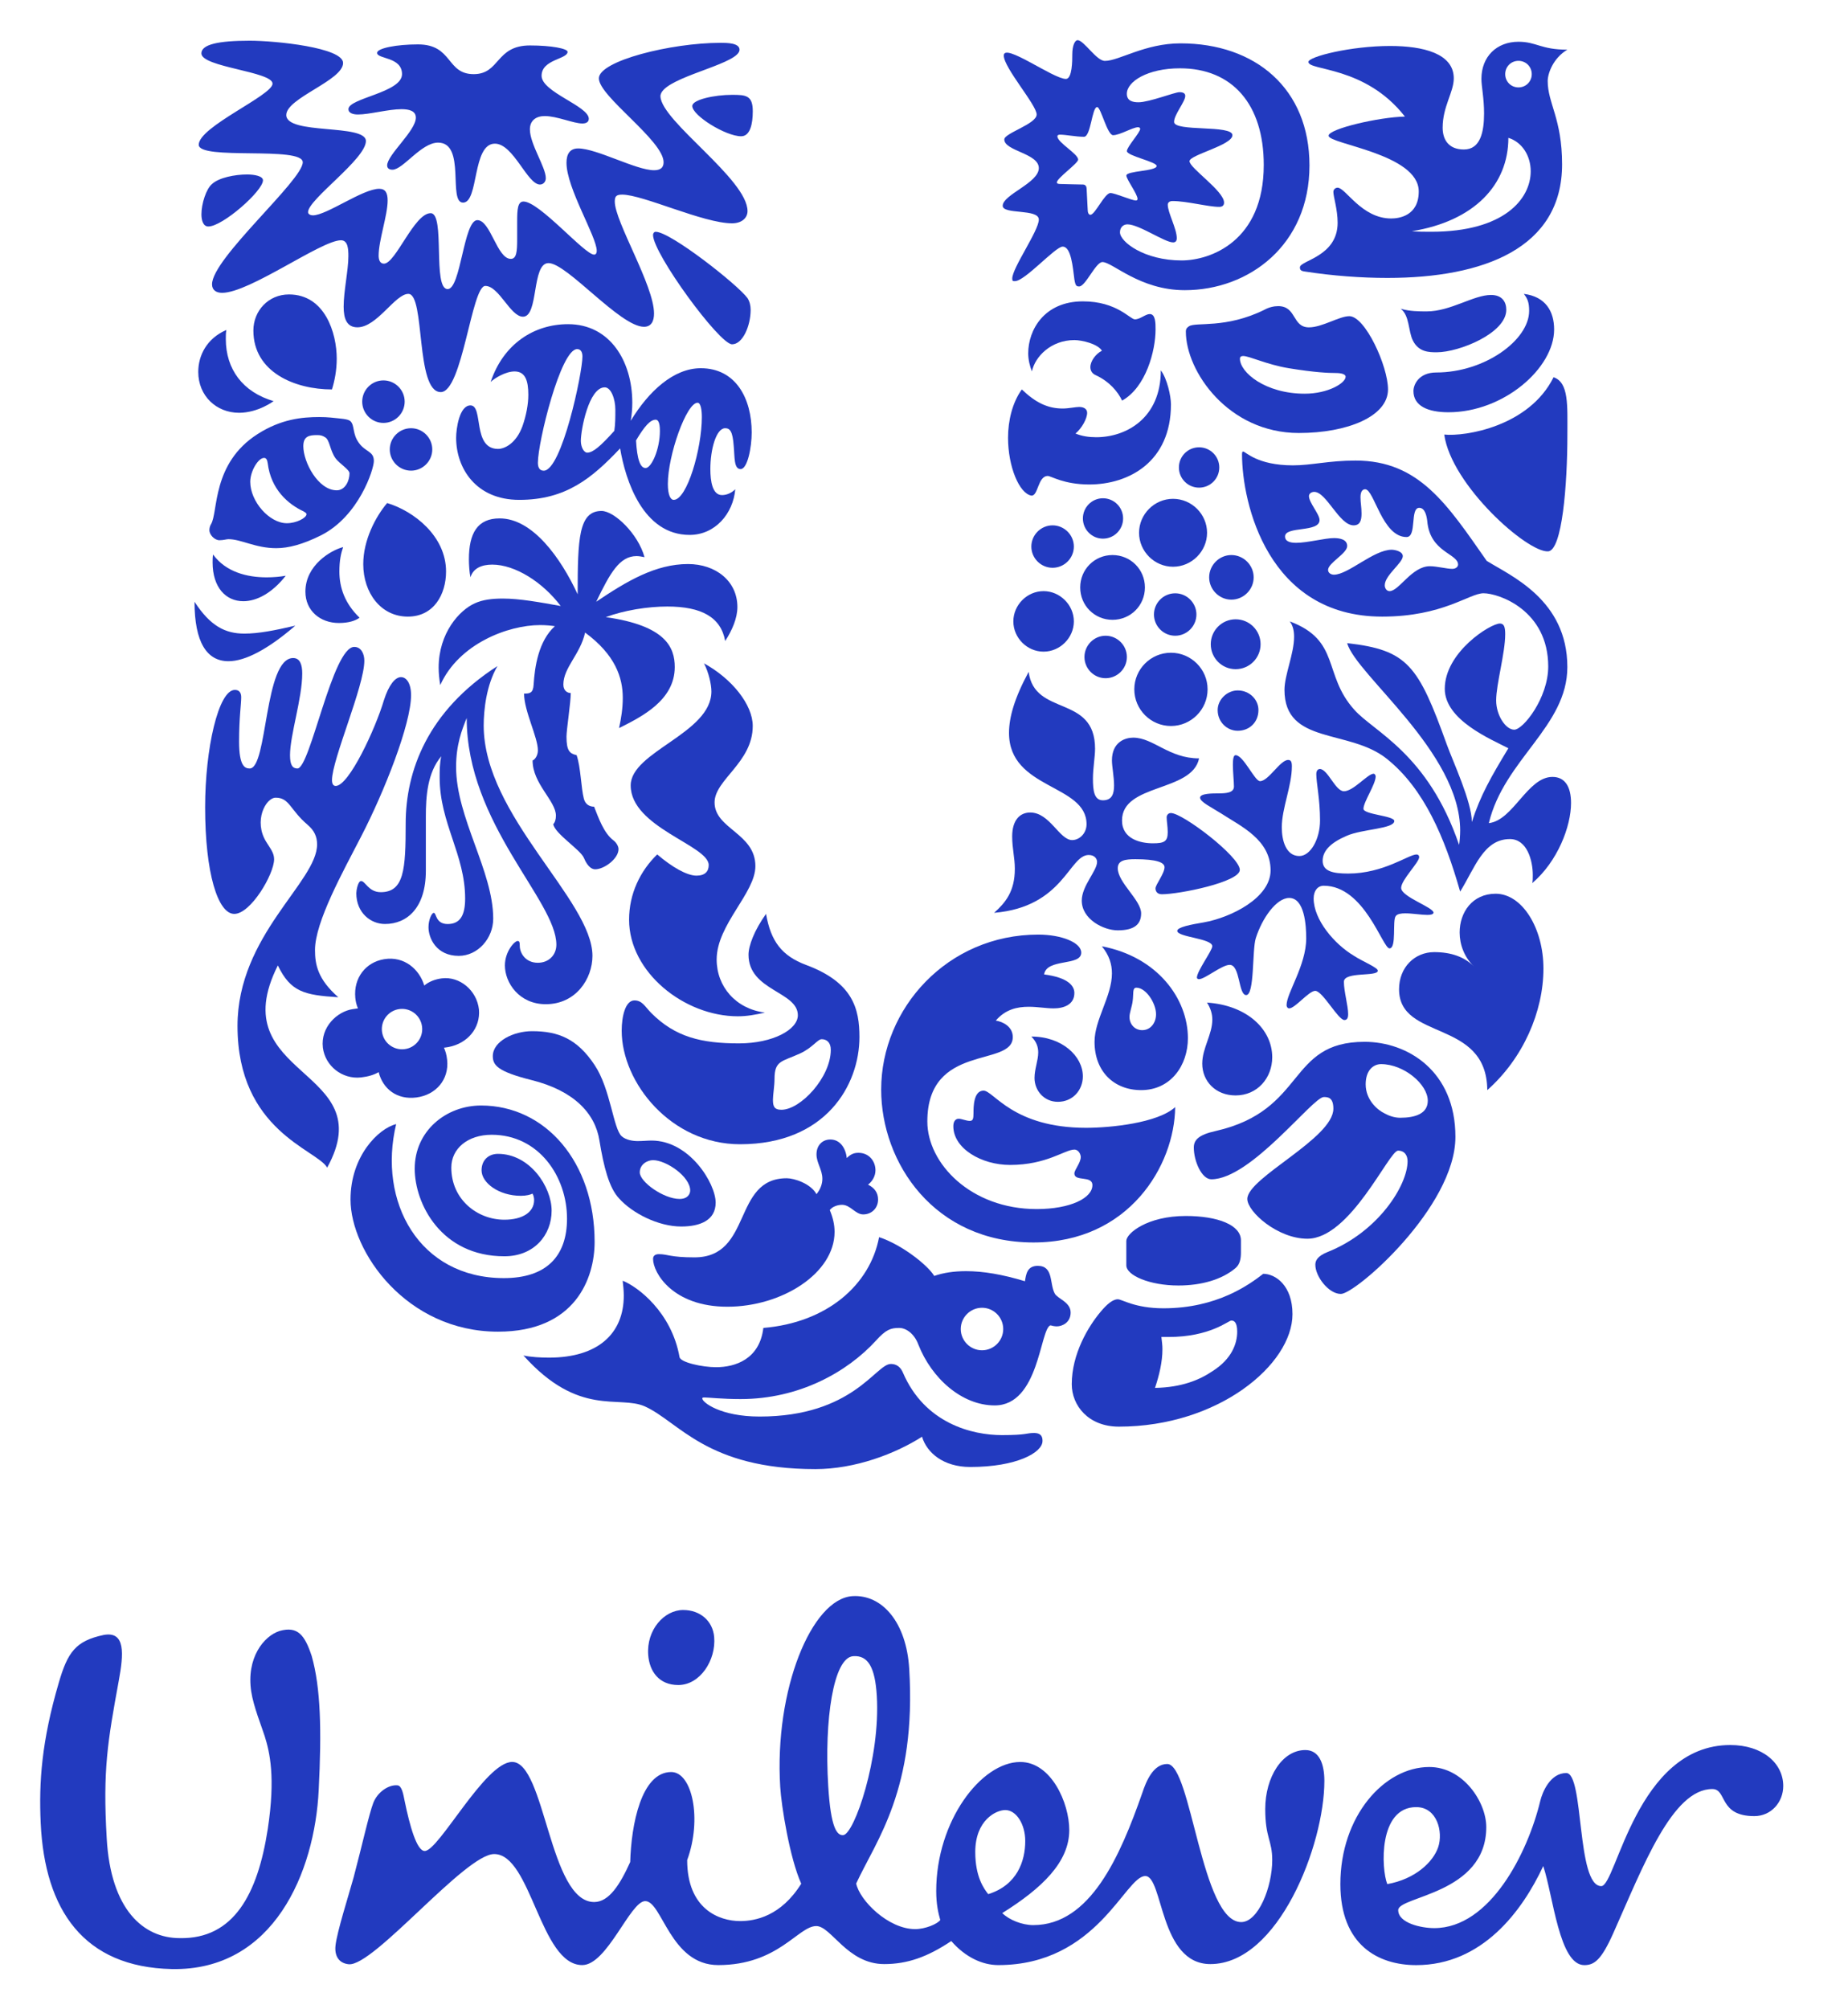 <svg width="46" height="50" viewBox="0 0 46 50" fill="none" xmlns="http://www.w3.org/2000/svg">
<path d="M6.588 43.201C6.517 42.974 6.309 42.466 6.253 42.09C6.128 41.259 6.563 40.711 6.962 40.585C7.41 40.46 7.585 40.685 7.759 41.209C7.983 42.005 8.008 43.049 7.933 44.544C7.835 46.585 6.813 49.05 4.275 48.999C2.083 48.951 1.114 47.532 1.013 45.366C0.965 44.345 1.038 43.325 1.461 41.881C1.685 41.108 1.885 40.833 2.581 40.685C3.128 40.585 3.079 41.157 2.955 41.832C2.682 43.325 2.556 44.045 2.656 45.739C2.754 47.532 3.577 48.229 4.474 48.229C5.818 48.255 6.415 47.135 6.665 45.515C6.862 44.221 6.713 43.598 6.588 43.201ZM35.252 44.969C35.775 44.969 35.925 45.588 35.8 45.963C35.675 46.336 35.228 46.761 34.532 46.885C34.381 46.51 34.306 44.969 35.252 44.969ZM25.52 45.812C25.52 45.391 25.295 45.042 25.023 45.042C24.797 45.042 24.276 45.29 24.276 46.087C24.276 46.712 24.498 47.008 24.599 47.135C25.32 46.91 25.52 46.311 25.52 45.812ZM17.777 40.735C17.742 40.336 17.429 40.064 17.005 40.064C16.533 40.064 16.088 40.559 16.135 41.182C16.165 41.593 16.407 41.931 16.883 41.931C17.429 41.931 17.827 41.309 17.777 40.735ZM21.825 42.197C21.782 41.501 21.613 41.187 21.24 41.213C20.744 41.242 20.515 42.802 20.616 44.442C20.68 45.512 20.84 45.676 20.988 45.666C21.263 45.65 21.92 43.738 21.825 42.197ZM38.339 44.818C38.031 46.098 37.095 47.98 35.7 47.98C35.377 47.98 34.804 47.855 34.804 47.532C34.804 47.183 36.996 47.135 36.996 45.466C36.996 44.844 36.424 43.971 35.577 43.971C34.456 43.971 33.364 45.193 33.364 46.885C33.364 48.403 34.306 48.901 35.252 48.901C36.896 48.901 37.892 47.555 38.414 46.436C38.664 47.183 38.811 48.901 39.436 48.901C39.684 48.901 39.859 48.776 40.158 48.105C40.903 46.436 41.626 44.519 42.623 44.519C42.995 44.519 42.772 45.193 43.668 45.193C44.09 45.193 44.388 44.844 44.388 44.444C44.388 43.871 43.866 43.424 43.07 43.424C40.729 43.424 40.233 46.935 39.859 46.935C39.236 46.935 39.435 44.121 38.987 44.121C38.588 44.121 38.392 44.596 38.339 44.818ZM18.424 47.805C18.798 47.805 19.439 47.684 19.944 46.875C19.656 46.234 19.449 44.938 19.421 44.466C19.272 42.052 20.202 39.782 21.22 39.719C21.966 39.674 22.563 40.38 22.632 41.525C22.815 44.532 21.814 45.787 21.312 46.87C21.397 47.29 22.109 48.005 22.781 48.005C23.029 48.005 23.329 47.88 23.405 47.779C23.355 47.606 23.304 47.382 23.304 47.058C23.304 45.315 24.424 43.846 25.396 43.846C26.167 43.846 26.616 44.866 26.616 45.54C26.616 46.335 25.943 46.984 24.948 47.606C25.123 47.779 25.445 47.905 25.72 47.905C27.14 47.905 27.883 46.187 28.433 44.618C28.532 44.318 28.708 43.896 29.055 43.896C29.653 43.896 29.903 47.83 30.896 47.83C31.321 47.83 31.668 46.958 31.668 46.287C31.668 45.789 31.494 45.739 31.494 45.017C31.494 44.221 31.918 43.549 32.492 43.549C32.84 43.549 32.966 43.896 32.966 44.318C32.966 45.912 31.819 48.875 30.128 48.875C28.857 48.875 28.956 46.684 28.508 46.684C28.008 46.684 27.311 48.9 24.849 48.9C24.449 48.9 24.026 48.701 23.679 48.302C23.082 48.701 22.583 48.875 22.01 48.875C21.09 48.875 20.691 47.929 20.318 47.929C19.869 47.929 19.373 48.9 17.878 48.9C16.683 48.9 16.483 47.308 16.061 47.308C15.687 47.308 15.114 48.9 14.493 48.9C13.445 48.9 13.224 46.137 12.301 46.137C11.579 46.137 9.298 48.943 8.679 48.879C8.43 48.853 8.325 48.667 8.351 48.418C8.387 48.073 8.683 47.151 8.803 46.715C9.004 45.958 9.189 45.128 9.292 44.864C9.395 44.597 9.671 44.406 9.893 44.427C10.005 44.437 10.038 44.646 10.073 44.818C10.199 45.434 10.374 46.061 10.572 46.061C10.922 46.061 12.077 43.845 12.749 43.845C13.572 43.845 13.67 47.331 14.79 47.331C15.164 47.331 15.439 46.884 15.687 46.335C15.712 45.412 15.961 44.096 16.708 44.096C17.231 44.096 17.48 45.265 17.105 46.287C17.105 47.506 17.901 47.805 18.424 47.805Z" fill="#223ABF"/>
<path d="M35.765 8.766C35.58 8.766 35.316 8.766 35.17 8.476C35.05 8.238 35.091 7.855 34.866 7.683C35.091 7.749 35.328 7.749 35.513 7.749C36.109 7.749 36.677 7.34 37.114 7.34C37.401 7.34 37.494 7.525 37.494 7.709C37.495 8.291 36.321 8.766 35.765 8.766ZM36.055 10.259C37.428 10.259 38.685 9.163 38.685 8.199C38.685 7.749 38.473 7.38 37.931 7.313C38.023 7.432 38.063 7.525 38.063 7.736C38.063 8.463 36.956 9.269 35.752 9.269C35.316 9.269 35.183 9.572 35.183 9.731C35.183 10.101 35.541 10.259 36.055 10.259ZM35.95 10.814C36.122 12.069 38.023 13.76 38.538 13.72C38.883 13.691 39.015 12.082 39.015 10.814C39.015 10.088 39.055 9.519 38.671 9.387C38.062 10.616 36.466 10.867 35.95 10.814Z" fill="#223ABF"/>
<path d="M6.216 19.123C6.664 19.123 6.572 16.375 7.298 16.375C7.471 16.375 7.523 16.547 7.523 16.758C7.523 17.379 7.219 18.291 7.219 18.793C7.219 19.044 7.285 19.123 7.404 19.123C7.722 19.123 8.276 16.098 8.818 16.098C8.99 16.098 9.069 16.27 9.069 16.441C9.069 17.075 8.264 18.898 8.264 19.413C8.264 19.493 8.289 19.558 8.356 19.558C8.686 19.558 9.347 18.132 9.558 17.419C9.677 17.049 9.835 16.85 9.981 16.85C10.113 16.85 10.232 16.996 10.232 17.3C10.232 18.013 9.571 19.691 8.99 20.814C8.541 21.686 7.841 22.94 7.841 23.64C7.841 23.997 7.906 24.366 8.421 24.816C7.576 24.763 7.233 24.684 6.916 24.024C5.502 26.837 9.518 26.56 8.144 29.056C7.893 28.607 5.912 28.145 5.912 25.529C5.912 23.271 7.893 21.95 7.893 21.012C7.893 20.827 7.828 20.669 7.656 20.524C7.219 20.153 7.206 19.85 6.863 19.85C6.612 19.85 6.307 20.431 6.625 20.946C6.731 21.118 6.823 21.224 6.823 21.382C6.823 21.752 6.242 22.742 5.832 22.742C5.423 22.742 5.106 21.726 5.106 20.087C5.106 18.634 5.436 17.168 5.846 17.168C5.964 17.168 6.004 17.247 6.004 17.353C6.004 17.525 5.951 17.868 5.951 18.449C5.951 19.07 6.097 19.123 6.216 19.123Z" fill="#223ABF"/>
<path d="M9.583 22.993C10.139 22.993 10.6 22.583 10.6 21.673V20.325C10.6 19.81 10.64 19.229 10.984 18.819C10.944 18.991 10.944 19.176 10.944 19.348C10.944 20.484 11.578 21.264 11.578 22.36C11.578 22.769 11.459 22.994 11.143 22.994C10.838 22.994 10.865 22.716 10.798 22.716C10.746 22.716 10.666 22.888 10.666 23.073C10.666 23.35 10.865 23.786 11.419 23.786C11.895 23.786 12.277 23.35 12.277 22.861C12.277 21.674 11.353 20.352 11.353 19.084C11.353 18.529 11.498 18.159 11.617 17.868C11.617 20.497 13.849 22.412 13.849 23.508C13.849 23.76 13.665 23.958 13.387 23.958C13.083 23.958 12.938 23.72 12.938 23.535C12.938 23.442 12.925 23.416 12.885 23.416C12.806 23.416 12.568 23.68 12.568 24.024C12.568 24.459 12.925 24.989 13.585 24.989C14.338 24.989 14.747 24.354 14.747 23.786C14.747 22.399 12.04 20.299 12.04 18.054C12.04 17.67 12.105 17.049 12.383 16.574C10.639 17.696 10.098 19.19 10.098 20.497C10.098 21.634 10.059 22.201 9.477 22.201C9.173 22.201 9.094 21.924 8.988 21.924C8.909 21.924 8.869 22.162 8.869 22.227C8.87 22.716 9.227 22.993 9.583 22.993Z" fill="#223ABF"/>
<path d="M29.597 8.119C29.765 8.007 30.509 8.185 31.472 7.709C31.591 7.644 31.71 7.618 31.816 7.618C32.279 7.618 32.16 8.146 32.583 8.146C32.912 8.146 33.336 7.868 33.587 7.868C33.981 7.868 34.55 9.11 34.55 9.691C34.55 10.365 33.534 10.775 32.331 10.775C30.576 10.775 29.518 9.242 29.518 8.251C29.518 8.172 29.558 8.146 29.597 8.119ZM32.477 9.797C33.059 9.797 33.495 9.533 33.495 9.374C33.495 9.322 33.416 9.282 33.243 9.282C33.072 9.282 32.728 9.269 32.08 9.163C31.524 9.071 31.102 8.859 30.943 8.859C30.89 8.859 30.864 8.885 30.864 8.925C30.864 9.269 31.498 9.797 32.477 9.797Z" fill="#223ABF"/>
<path d="M9.861 27.973C9.425 28.079 8.725 28.765 8.725 29.849C8.725 31.143 10.112 33.138 12.397 33.138C14.325 33.138 14.801 31.804 14.801 30.905C14.801 28.911 13.573 27.51 11.975 27.51C11.103 27.51 10.323 28.144 10.323 29.082C10.323 29.955 10.984 31.262 12.555 31.262C13.295 31.262 13.731 30.733 13.731 30.127C13.731 29.532 13.189 28.713 12.396 28.713C12.159 28.713 11.987 28.87 11.987 29.122C11.987 29.439 12.423 29.757 12.965 29.757C13.096 29.757 13.202 29.73 13.255 29.703C13.281 29.744 13.295 29.809 13.295 29.862C13.295 30.166 13.004 30.352 12.555 30.352C11.882 30.352 11.234 29.85 11.234 29.055C11.234 28.581 11.644 28.238 12.238 28.238C13.414 28.238 14.114 29.281 14.114 30.325C14.114 31.262 13.599 31.805 12.542 31.805C10.428 31.804 9.399 29.902 9.861 27.973Z" fill="#223ABF"/>
<path d="M24.939 35.712C25.573 35.712 25.54 35.659 25.738 35.659C25.936 35.659 25.95 35.778 25.95 35.858C25.95 36.149 25.302 36.505 24.152 36.505C23.479 36.505 23.069 36.148 22.951 35.752C22.29 36.175 21.287 36.558 20.296 36.558C17.588 36.558 16.901 35.382 16.055 34.999C15.408 34.709 14.417 35.277 13.03 33.731C13.215 33.771 13.467 33.784 13.665 33.784C14.879 33.784 15.527 33.191 15.527 32.239C15.527 32.12 15.513 31.989 15.5 31.87C15.87 32.016 16.716 32.649 16.915 33.771C16.94 33.904 17.482 34.022 17.825 34.022C18.301 34.022 18.909 33.824 19.001 33.045C20.586 32.913 21.657 31.976 21.882 30.786C22.449 30.971 23.096 31.486 23.255 31.751C23.479 31.672 23.743 31.632 24.047 31.632C24.47 31.632 24.945 31.711 25.513 31.883C25.54 31.711 25.566 31.5 25.831 31.5C26.227 31.5 26.121 31.936 26.253 32.186C26.319 32.318 26.65 32.397 26.65 32.662C26.65 32.913 26.438 33.006 26.306 33.006C26.253 33.006 26.187 32.993 26.147 32.98C25.883 33.072 25.869 34.973 24.76 34.973C23.942 34.973 23.189 34.3 22.858 33.455C22.765 33.204 22.567 33.045 22.382 33.045C22.171 33.045 22.052 33.085 21.802 33.363C21.089 34.141 19.899 34.815 18.433 34.815C17.984 34.815 17.627 34.775 17.535 34.775C17.481 34.775 17.481 34.788 17.481 34.801C17.481 34.894 17.93 35.25 18.908 35.25C21.233 35.25 21.801 33.942 22.171 33.942C22.224 33.942 22.382 33.942 22.474 34.154C23.017 35.422 24.199 35.712 24.939 35.712ZM23.915 33.072C23.915 33.363 24.153 33.601 24.444 33.601C24.735 33.601 24.972 33.363 24.972 33.072C24.972 32.781 24.735 32.543 24.444 32.543C24.153 32.543 23.915 32.781 23.915 33.072Z" fill="#223ABF"/>
<path d="M34.377 26.48C34.192 26.48 33.994 26.626 33.994 26.983C33.994 27.378 34.298 27.63 34.47 27.709C34.563 27.762 34.708 27.815 34.852 27.815C35.236 27.815 35.54 27.709 35.54 27.391C35.54 26.983 34.945 26.48 34.377 26.48ZM32.952 27.299C32.675 27.299 31.14 29.346 30.152 29.346C29.914 29.346 29.716 28.897 29.716 28.555C29.716 28.37 29.834 28.238 30.258 28.145C32.53 27.629 32.027 25.925 33.967 25.925C35.037 25.925 36.228 26.652 36.228 28.29C36.228 30.033 33.746 32.199 33.376 32.199C33.071 32.199 32.741 31.763 32.741 31.473C32.741 31.381 32.781 31.262 33.045 31.156C34.312 30.653 35.037 29.491 35.037 28.896C35.037 28.764 34.972 28.633 34.8 28.633C34.575 28.633 33.614 30.825 32.543 30.825C31.802 30.825 31.048 30.153 31.048 29.835C31.048 29.306 33.19 28.33 33.19 27.589C33.19 27.311 33.058 27.299 32.952 27.299Z" fill="#223ABF"/>
<path d="M6.81 9.982C6.81 9.982 6.427 10.272 5.951 10.272C5.384 10.272 4.935 9.85 4.935 9.255C4.935 8.845 5.146 8.423 5.634 8.211C5.621 8.291 5.621 8.356 5.621 8.436C5.621 9.189 6.044 9.757 6.81 9.982ZM9.637 12.518C9.346 12.861 9.042 13.443 9.042 14.037C9.042 14.75 9.478 15.344 10.152 15.344C10.799 15.344 11.103 14.79 11.103 14.222C11.103 13.337 10.297 12.716 9.637 12.518ZM5.252 13.046C5.227 13.087 5.212 13.139 5.212 13.192C5.212 13.311 5.344 13.443 5.462 13.443C5.568 13.443 5.634 13.417 5.687 13.417C6.003 13.417 6.36 13.641 6.876 13.641C7.179 13.641 7.536 13.548 7.985 13.324C8.936 12.848 9.306 11.673 9.306 11.474C9.306 11.223 9.104 11.256 8.936 11.025C8.767 10.795 8.832 10.591 8.725 10.483C8.664 10.422 8.474 10.418 8.236 10.391C8.156 10.383 8.051 10.378 7.945 10.378C7.51 10.378 6.993 10.431 6.413 10.801C5.267 11.532 5.436 12.743 5.252 13.046ZM8.355 11.408C8.447 11.533 8.7 11.686 8.7 11.778C8.7 11.963 8.593 12.201 8.382 12.201C7.919 12.201 7.55 11.501 7.55 11.104C7.55 10.854 7.696 10.827 7.893 10.827C7.986 10.827 8.026 10.841 8.091 10.88C8.21 10.946 8.21 11.21 8.355 11.408ZM7.14 13.02C6.704 13.02 6.229 12.479 6.229 11.989C6.229 11.726 6.427 11.395 6.572 11.395C6.625 11.395 6.651 11.435 6.664 11.528C6.743 12.175 7.166 12.545 7.563 12.729C7.602 12.755 7.629 12.769 7.629 12.795C7.629 12.888 7.378 13.02 7.14 13.02ZM8.263 9.691C8.329 9.479 8.382 9.216 8.382 8.925C8.382 8.291 8.09 7.327 7.193 7.327C6.678 7.327 6.307 7.736 6.307 8.225C6.307 9.269 7.351 9.691 8.263 9.691ZM4.842 14.975C4.842 15.978 5.146 16.454 5.687 16.454C6.11 16.454 6.678 16.15 7.351 15.569C6.836 15.688 6.439 15.767 6.083 15.767C5.608 15.767 5.238 15.582 4.842 14.975ZM5.304 13.799C5.292 13.866 5.292 13.931 5.292 13.997C5.292 14.618 5.621 14.961 6.057 14.961C6.386 14.961 6.77 14.763 7.113 14.327C6.968 14.353 6.796 14.367 6.638 14.367C6.149 14.367 5.621 14.235 5.304 13.799ZM8.541 13.614C8.236 13.693 7.602 14.063 7.602 14.723C7.602 15.199 7.972 15.503 8.435 15.503C8.672 15.503 8.844 15.45 8.95 15.371C8.58 15.014 8.448 14.618 8.448 14.222C8.448 13.944 8.487 13.773 8.541 13.614ZM9.016 9.995C9.016 10.285 9.253 10.524 9.544 10.524C9.835 10.524 10.073 10.286 10.073 9.995C10.073 9.704 9.835 9.466 9.544 9.466C9.253 9.466 9.016 9.704 9.016 9.995ZM9.702 11.184C9.702 11.474 9.941 11.712 10.232 11.712C10.522 11.712 10.76 11.474 10.76 11.184C10.76 10.894 10.522 10.656 10.232 10.656C9.94 10.656 9.702 10.894 9.702 11.184Z" fill="#223ABF"/>
<path d="M30.31 17.669C30.31 17.405 30.548 17.181 30.809 17.181C31.1 17.181 31.325 17.405 31.325 17.669C31.325 17.973 31.1 18.185 30.809 18.185C30.548 18.185 30.31 17.973 30.31 17.669ZM25.672 13.601C25.672 13.892 25.911 14.129 26.2 14.129C26.492 14.129 26.73 13.892 26.73 13.601C26.73 13.311 26.491 13.073 26.2 13.073C25.911 13.073 25.672 13.311 25.672 13.601ZM25.224 15.463C25.224 15.873 25.566 16.216 25.976 16.216C26.385 16.216 26.73 15.873 26.73 15.463C26.73 15.054 26.385 14.71 25.976 14.71C25.566 14.71 25.224 15.054 25.224 15.463ZM26.888 14.618C26.888 15.068 27.245 15.424 27.692 15.424C28.141 15.424 28.499 15.068 28.499 14.618C28.499 14.169 28.141 13.812 27.692 13.812C27.245 13.812 26.888 14.169 26.888 14.618ZM26.955 12.901C26.955 13.179 27.18 13.404 27.454 13.404C27.732 13.404 27.956 13.179 27.956 12.901C27.956 12.624 27.731 12.399 27.454 12.399C27.18 12.399 26.955 12.624 26.955 12.901ZM29.345 11.633C29.345 11.91 29.569 12.135 29.847 12.135C30.125 12.135 30.35 11.91 30.35 11.633C30.35 11.355 30.125 11.131 29.847 11.131C29.569 11.131 29.345 11.355 29.345 11.633ZM28.353 13.258C28.353 13.72 28.736 14.103 29.199 14.103C29.662 14.103 30.046 13.72 30.046 13.258C30.046 12.795 29.663 12.413 29.199 12.413C28.736 12.413 28.353 12.795 28.353 13.258ZM26.994 16.349C26.994 16.64 27.232 16.877 27.52 16.877C27.811 16.877 28.05 16.64 28.05 16.349C28.05 16.058 27.811 15.82 27.52 15.82C27.232 15.82 26.994 16.058 26.994 16.349ZM28.724 15.291C28.724 15.582 28.961 15.82 29.253 15.82C29.543 15.82 29.781 15.582 29.781 15.291C29.781 15.002 29.543 14.764 29.253 14.764C28.961 14.764 28.724 15.002 28.724 15.291ZM28.235 17.154C28.235 17.656 28.644 18.066 29.147 18.066C29.649 18.066 30.059 17.656 30.059 17.154C30.059 16.652 29.649 16.243 29.147 16.243C28.644 16.243 28.235 16.652 28.235 17.154ZM30.138 16.031C30.138 16.375 30.416 16.652 30.757 16.652C31.101 16.652 31.378 16.375 31.378 16.031C31.378 15.688 31.101 15.411 30.757 15.411C30.416 15.411 30.138 15.688 30.138 16.031ZM30.098 14.367C30.098 14.671 30.35 14.922 30.65 14.922C30.955 14.922 31.206 14.671 31.206 14.367C31.206 14.063 30.955 13.812 30.65 13.812C30.35 13.812 30.098 14.063 30.098 14.367Z" fill="#223ABF"/>
<path d="M31.444 31.698C31.101 31.963 30.297 32.556 28.962 32.556C28.248 32.556 27.931 32.332 27.825 32.332C27.693 32.332 27.547 32.464 27.402 32.636C27.088 33.006 26.678 33.693 26.678 34.445C26.678 34.973 27.088 35.501 27.851 35.501C30.324 35.501 32.172 33.956 32.172 32.702C32.172 31.989 31.749 31.698 31.444 31.698ZM30.757 31.553C30.864 31.462 30.889 31.316 30.889 31.17V30.866C30.889 30.482 30.31 30.259 29.517 30.259C28.552 30.259 28.036 30.694 28.036 30.879V31.487C28.036 31.738 28.618 31.989 29.332 31.989C29.901 31.989 30.416 31.844 30.757 31.553ZM30.651 32.861C30.717 32.861 30.796 32.9 30.796 33.138C30.796 33.428 30.665 33.811 30.191 34.114C29.861 34.34 29.411 34.525 28.75 34.537C28.856 34.221 28.935 33.89 28.935 33.574C28.935 33.468 28.922 33.389 28.909 33.27H29.081C30.125 33.271 30.575 32.861 30.651 32.861Z" fill="#223ABF"/>
<path d="M25.605 16.719C25.75 17.841 27.258 17.273 27.258 18.633C27.258 18.831 27.205 19.123 27.205 19.373C27.205 19.664 27.231 19.915 27.453 19.915C27.678 19.915 27.731 19.757 27.731 19.545C27.731 19.333 27.678 19.07 27.678 18.924C27.678 18.462 28.009 18.356 28.207 18.356C28.709 18.356 29.093 18.872 29.847 18.872C29.674 19.717 27.929 19.492 27.929 20.417C27.929 20.88 28.392 20.985 28.696 20.985C28.974 20.985 29.067 20.945 29.067 20.708C29.067 20.575 29.04 20.43 29.04 20.338C29.04 20.284 29.08 20.232 29.146 20.232C29.438 20.232 30.861 21.315 30.861 21.646C30.861 21.949 29.357 22.253 28.921 22.253C28.789 22.253 28.762 22.16 28.762 22.108C28.762 22.015 28.987 21.738 28.987 21.58C28.987 21.461 28.789 21.381 28.26 21.381C28.009 21.381 27.823 21.408 27.823 21.606C27.823 21.962 28.405 22.398 28.405 22.728C28.405 22.993 28.246 23.151 27.823 23.151C27.466 23.151 26.927 22.873 26.927 22.411C26.927 22.041 27.308 21.672 27.308 21.447C27.308 21.381 27.257 21.276 27.099 21.276C26.609 21.276 26.477 22.57 24.746 22.715C25.024 22.464 25.261 22.187 25.261 21.62C25.261 21.342 25.195 21.117 25.195 20.814C25.195 20.417 25.38 20.219 25.644 20.219C26.132 20.219 26.37 20.905 26.689 20.905C26.861 20.905 27.046 20.747 27.046 20.509C27.046 19.506 25.116 19.651 25.116 18.237C25.117 17.854 25.248 17.379 25.605 16.719ZM31.906 20.589C31.906 20.919 32.012 21.302 32.343 21.302C32.62 21.302 32.858 20.88 32.858 20.417C32.858 19.889 32.765 19.479 32.765 19.267C32.765 19.175 32.805 19.136 32.858 19.136C33.056 19.149 33.241 19.69 33.453 19.69C33.691 19.69 34.045 19.254 34.19 19.254C34.23 19.254 34.243 19.307 34.243 19.32C34.243 19.518 33.939 19.955 33.939 20.126C33.939 20.271 34.706 20.298 34.706 20.43C34.706 20.628 33.902 20.628 33.519 20.8C33.149 20.959 32.923 21.157 32.923 21.421C32.923 21.685 33.188 21.738 33.558 21.738C34.441 21.738 35.062 21.263 35.26 21.263C35.3 21.263 35.326 21.288 35.326 21.328C35.326 21.461 34.877 21.896 34.877 22.095C34.877 22.319 35.697 22.582 35.683 22.715C35.67 22.755 35.617 22.767 35.525 22.767C35.379 22.767 35.154 22.728 34.982 22.728C34.877 22.728 34.784 22.741 34.744 22.794C34.652 22.9 34.77 23.6 34.587 23.6C34.414 23.6 33.965 22.041 32.95 22.041C32.804 22.041 32.699 22.16 32.699 22.358C32.699 22.887 33.214 23.494 33.703 23.785C33.925 23.93 34.296 24.076 34.296 24.155C34.296 24.313 33.452 24.168 33.452 24.432C33.452 24.67 33.558 25.028 33.558 25.238C33.558 25.304 33.545 25.383 33.465 25.383C33.307 25.383 32.923 24.657 32.738 24.657C32.58 24.657 32.236 25.093 32.09 25.093C32.051 25.093 32.025 25.053 32.025 25.014C32.025 24.71 32.514 24.023 32.514 23.349C32.514 23.032 32.474 22.345 32.09 22.345C31.773 22.345 31.416 22.847 31.258 23.349C31.166 23.64 31.231 24.762 31.02 24.762C30.822 24.762 30.874 24.01 30.609 24.01C30.415 24.01 29.991 24.366 29.846 24.366C29.819 24.366 29.793 24.353 29.793 24.326C29.793 24.168 30.176 23.653 30.176 23.547C30.176 23.349 29.304 23.323 29.304 23.164C29.304 23.072 29.647 23.006 29.964 22.953C30.636 22.834 31.627 22.345 31.627 21.659C31.627 20.893 30.887 20.562 30.401 20.245C30.149 20.086 29.872 19.955 29.872 19.849C29.872 19.743 30.189 19.743 30.321 19.743C30.519 19.743 30.715 19.73 30.715 19.572C30.715 19.452 30.689 19.215 30.689 19.03C30.689 18.898 30.702 18.792 30.755 18.792C30.953 18.792 31.231 19.439 31.364 19.439C31.575 19.439 31.865 18.911 32.064 18.911C32.13 18.911 32.157 18.951 32.157 19.069C32.157 19.558 31.906 20.113 31.906 20.589Z" fill="#223ABF"/>
<path d="M25.989 24.248C26.597 24.327 26.743 24.538 26.743 24.71C26.743 25.001 26.478 25.093 26.227 25.093C26.042 25.093 25.83 25.053 25.606 25.053C25.315 25.053 25.024 25.12 24.787 25.397C24.958 25.423 25.21 25.543 25.21 25.807C25.21 26.573 23.083 25.939 23.083 27.908C23.083 28.951 24.167 30.087 25.804 30.087C26.651 30.087 27.192 29.81 27.192 29.492C27.192 29.242 26.743 29.413 26.743 29.201C26.743 29.109 26.902 28.937 26.902 28.791C26.902 28.727 26.849 28.607 26.743 28.607C26.505 28.607 26.055 28.989 25.143 28.989C24.43 28.989 23.73 28.581 23.73 28.025C23.73 27.907 23.783 27.84 23.862 27.84C23.942 27.84 24.047 27.893 24.14 27.893C24.219 27.893 24.232 27.84 24.232 27.695C24.232 27.55 24.232 27.14 24.482 27.14C24.734 27.14 25.21 28.065 27.034 28.065C27.639 28.065 28.816 27.947 29.252 27.55C29.239 29.003 28.101 30.918 25.725 30.918C23.255 30.918 21.934 28.937 21.934 27.113C21.934 25.093 23.584 23.257 25.844 23.257C26.424 23.257 26.914 23.455 26.914 23.706C26.914 24.05 26.055 23.839 25.989 24.248ZM30.045 24.949C30.137 25.093 30.177 25.239 30.177 25.37C30.177 25.741 29.926 26.084 29.926 26.468C29.926 26.903 30.256 27.259 30.756 27.259C31.298 27.259 31.668 26.825 31.668 26.309C31.668 25.608 31.034 25.014 30.045 24.949ZM25.672 25.794C25.803 25.925 25.843 26.057 25.843 26.19C25.843 26.388 25.751 26.6 25.751 26.824C25.751 27.14 25.989 27.418 26.332 27.418C26.703 27.418 26.954 27.127 26.954 26.785C26.954 26.282 26.437 25.794 25.672 25.794ZM27.427 23.548C28.815 23.812 29.569 24.856 29.569 25.834C29.569 26.508 29.146 27.127 28.405 27.127C27.731 27.127 27.245 26.665 27.245 25.925C27.245 25.371 27.678 24.79 27.678 24.221C27.678 23.997 27.612 23.772 27.427 23.548ZM28.115 25.305C28.115 25.489 28.247 25.635 28.432 25.635C28.643 25.635 28.776 25.45 28.776 25.239C28.776 24.962 28.524 24.578 28.287 24.578C28.18 24.578 28.22 24.737 28.194 24.909C28.18 25.04 28.115 25.199 28.115 25.305Z" fill="#223ABF"/>
<path d="M13.534 11.713C13.983 11.713 14.498 9.282 14.498 8.872C14.498 8.767 14.459 8.687 14.366 8.687C13.957 8.687 13.389 10.999 13.389 11.515C13.389 11.607 13.415 11.713 13.534 11.713ZM16.77 12.439C17.1 12.439 17.47 11.171 17.47 10.378C17.47 10.206 17.444 10.022 17.364 10.022C17.086 10.022 16.624 11.33 16.624 12.043C16.624 12.32 16.691 12.439 16.77 12.439ZM14.616 11.264C14.761 11.264 14.946 11.104 15.291 10.722C15.317 10.55 15.317 10.392 15.317 10.193C15.317 9.93 15.211 9.639 15.053 9.639C14.656 9.639 14.458 10.696 14.458 10.973C14.459 11.131 14.537 11.264 14.616 11.264ZM16.426 10.722C16.426 10.497 16.373 10.444 16.321 10.444C16.188 10.444 16.044 10.603 15.832 10.96C15.858 11.435 15.938 11.647 16.07 11.647C16.215 11.647 16.426 11.184 16.426 10.722ZM17.444 9.163C18.316 9.163 18.711 9.916 18.711 10.762C18.711 11.131 18.607 11.673 18.435 11.673C18.263 11.673 18.29 11.369 18.263 11.092C18.237 10.735 18.17 10.656 18.051 10.656C17.826 10.656 17.682 11.184 17.682 11.673C17.682 11.977 17.734 12.32 17.972 12.32C18.104 12.32 18.223 12.254 18.302 12.175C18.25 12.782 17.8 13.311 17.166 13.311C16.004 13.311 15.568 11.95 15.436 11.158C14.736 11.898 14.089 12.439 12.926 12.439C11.843 12.439 11.354 11.647 11.354 10.894C11.354 10.669 11.434 10.088 11.711 10.088C12.041 10.088 11.751 11.171 12.398 11.171C12.557 11.171 12.847 11.038 13.006 10.603C13.098 10.339 13.151 10.062 13.151 9.824C13.151 9.467 13.072 9.243 12.808 9.243C12.583 9.243 12.305 9.414 12.213 9.506C12.53 8.555 13.296 8.067 14.14 8.067C15.185 8.067 15.739 8.991 15.739 10.022C15.739 10.167 15.726 10.325 15.7 10.471C16.149 9.731 16.77 9.163 17.444 9.163Z" fill="#223ABF"/>
<path d="M14.973 12.715C14.405 12.715 14.379 13.403 14.379 14.789C13.956 13.878 13.256 12.9 12.437 12.9C11.883 12.9 11.672 13.271 11.672 13.917C11.672 14.05 11.684 14.248 11.711 14.366C11.777 14.142 11.989 14.05 12.252 14.05C12.821 14.05 13.508 14.485 13.957 15.08C13.442 14.988 12.94 14.895 12.518 14.895C12.253 14.895 12.015 14.922 11.817 15.014C11.434 15.185 10.919 15.754 10.919 16.613C10.919 16.745 10.932 16.89 10.959 17.048C11.421 16.018 12.649 15.555 13.442 15.555C13.601 15.555 13.719 15.569 13.812 15.582C13.402 15.951 13.31 16.599 13.283 17.035C13.271 17.246 13.191 17.26 13.045 17.26C13.045 17.695 13.389 18.343 13.389 18.673C13.389 18.792 13.323 18.898 13.257 18.924C13.257 19.506 13.838 19.928 13.838 20.298C13.838 20.39 13.812 20.47 13.771 20.509C13.812 20.747 14.451 21.147 14.534 21.348C14.635 21.591 14.749 21.632 14.815 21.632C15.04 21.632 15.396 21.368 15.396 21.13C15.396 21.051 15.33 20.958 15.278 20.919C15.026 20.734 14.894 20.338 14.788 20.074C14.696 20.074 14.576 20.035 14.534 19.879C14.462 19.605 14.458 19.096 14.353 18.792C14.181 18.752 14.101 18.686 14.101 18.33C14.101 18.158 14.207 17.484 14.207 17.246C14.129 17.246 14.023 17.193 14.023 17.035C14.023 16.612 14.446 16.282 14.564 15.741C15.317 16.295 15.502 16.863 15.502 17.365C15.502 17.629 15.462 17.88 15.409 18.118C15.964 17.84 16.796 17.431 16.796 16.599C16.796 16.11 16.572 15.568 15.079 15.357C15.541 15.185 16.123 15.093 16.611 15.093C17.457 15.093 17.945 15.357 18.051 15.951C18.223 15.687 18.355 15.383 18.355 15.106C18.355 14.458 17.813 14.036 17.126 14.036C16.32 14.036 15.607 14.458 14.841 14.974C15.185 14.261 15.422 13.838 15.845 13.838C15.911 13.838 15.977 13.852 16.043 13.865C15.885 13.284 15.291 12.715 14.973 12.715Z" fill="#223ABF"/>
<path d="M37.229 22.24C37.891 22.24 38.419 23.098 38.419 24.102C38.419 25.172 37.916 26.335 37.021 27.127C37.007 25.344 34.825 25.912 34.825 24.618C34.825 24.063 35.222 23.693 35.699 23.693C36.122 23.693 36.452 23.812 36.69 24.05C36.452 23.825 36.333 23.508 36.333 23.205C36.333 22.702 36.65 22.24 37.229 22.24Z" fill="#223ABF"/>
<path d="M25.435 9.691C25.779 10.021 26.082 10.166 26.452 10.166C26.598 10.166 26.771 10.127 26.863 10.127C26.982 10.127 27.061 10.18 27.061 10.272C27.061 10.418 26.929 10.656 26.771 10.788C26.929 10.854 27.101 10.88 27.286 10.88C28.036 10.88 28.895 10.404 28.895 9.216C29.055 9.427 29.147 9.863 29.147 10.062C29.147 11.501 28.089 12.056 27.114 12.056C26.479 12.056 26.162 11.844 26.082 11.844C25.831 11.844 25.845 12.347 25.673 12.333C25.369 12.28 25.092 11.607 25.092 10.894C25.092 10.47 25.198 10.021 25.435 9.691ZM27.429 8.727C27.323 8.555 26.929 8.463 26.744 8.463C26.162 8.463 25.765 8.872 25.686 9.242C25.634 9.11 25.594 8.951 25.594 8.793C25.594 8.212 25.991 7.499 26.956 7.499C27.799 7.499 28.13 7.947 28.249 7.947C28.381 7.947 28.513 7.815 28.619 7.815C28.764 7.815 28.764 8.04 28.764 8.199C28.764 8.727 28.526 9.638 27.931 9.969C27.825 9.744 27.614 9.493 27.273 9.335C27.18 9.295 27.141 9.216 27.141 9.137C27.14 8.991 27.272 8.806 27.429 8.727Z" fill="#223ABF"/>
<path d="M16.255 5.847C16.255 6.309 17.906 8.568 18.223 8.568C18.488 8.568 18.685 8.106 18.685 7.709C18.685 7.604 18.659 7.499 18.607 7.419C18.369 7.089 16.691 5.768 16.321 5.768C16.281 5.768 16.255 5.808 16.255 5.847ZM6.546 4.487C6.546 4.751 5.542 5.636 5.186 5.636C5.054 5.636 5.014 5.478 5.014 5.332C5.014 5.069 5.133 4.698 5.278 4.579C5.449 4.42 5.846 4.342 6.15 4.342C6.334 4.342 6.546 4.381 6.546 4.487ZM18.607 5.253C18.607 4.46 16.464 3.02 16.44 2.4C16.437 2.343 16.468 2.287 16.516 2.236C16.884 1.849 18.408 1.567 18.408 1.237C18.408 1.066 18.09 1.066 17.932 1.066C16.704 1.066 14.907 1.515 14.907 1.95C14.907 2.4 16.518 3.496 16.518 4.038C16.518 4.183 16.426 4.236 16.28 4.236C15.832 4.236 14.854 3.694 14.392 3.694C14.181 3.694 14.101 3.839 14.101 4.051C14.101 4.685 14.854 5.887 14.854 6.243C14.854 6.283 14.841 6.336 14.788 6.336C14.55 6.336 13.428 5.015 13.031 5.015C12.886 5.015 12.873 5.213 12.873 5.504V5.953C12.873 6.256 12.859 6.442 12.715 6.442C12.37 6.442 12.212 5.478 11.882 5.478C11.539 5.478 11.472 7.194 11.143 7.194C10.759 7.194 11.09 5.305 10.72 5.305C10.31 5.305 9.848 6.561 9.557 6.561C9.452 6.561 9.425 6.455 9.425 6.362C9.425 5.979 9.649 5.359 9.649 4.989C9.649 4.804 9.596 4.698 9.439 4.698C9.028 4.698 8.131 5.359 7.787 5.359C7.734 5.359 7.668 5.332 7.668 5.279C7.668 4.963 9.108 3.959 9.108 3.51C9.108 3.073 7.126 3.364 7.126 2.862C7.126 2.439 8.54 2.003 8.54 1.567C8.54 1.184 6.862 1.013 6.215 1.013C5.436 1.013 5.013 1.105 5.013 1.329C5.013 1.673 6.784 1.779 6.784 2.082C6.784 2.373 4.947 3.153 4.947 3.602C4.947 3.998 7.536 3.628 7.536 4.038C7.536 4.487 5.278 6.428 5.278 7.075C5.278 7.221 5.384 7.287 5.529 7.287C6.215 7.287 7.998 5.979 8.487 5.979C8.659 5.979 8.672 6.19 8.672 6.375C8.672 6.719 8.554 7.247 8.554 7.631C8.554 7.934 8.633 8.145 8.897 8.145C9.386 8.145 9.834 7.313 10.165 7.313C10.588 7.313 10.337 9.757 10.971 9.757C11.512 9.757 11.737 7.115 12.08 7.115C12.424 7.115 12.702 7.881 13.018 7.881C13.414 7.881 13.229 6.547 13.653 6.547C14.114 6.547 15.435 8.132 16.03 8.132C16.215 8.132 16.28 7.987 16.28 7.802C16.28 7.101 15.303 5.517 15.303 5.015C15.303 4.883 15.343 4.843 15.488 4.843C16.003 4.843 17.509 5.557 18.222 5.557C18.462 5.557 18.607 5.425 18.607 5.253ZM17.232 2.638C17.232 2.875 18.064 3.391 18.448 3.391C18.672 3.391 18.738 3.086 18.738 2.769C18.738 2.373 18.567 2.36 18.223 2.36C17.787 2.36 17.232 2.479 17.232 2.638ZM14.128 1.29C14.128 1.21 13.732 1.131 13.191 1.131C12.332 1.131 12.451 1.845 11.791 1.845C11.104 1.845 11.275 1.105 10.403 1.105C9.875 1.105 9.387 1.198 9.387 1.316C9.387 1.475 10.007 1.409 10.007 1.845C10.007 2.307 8.673 2.439 8.673 2.717C8.673 2.809 8.778 2.849 8.91 2.849C9.201 2.849 9.663 2.717 9.994 2.717C10.179 2.717 10.351 2.756 10.351 2.928C10.351 3.258 9.637 3.853 9.637 4.117C9.637 4.197 9.702 4.223 9.769 4.223C10.033 4.223 10.483 3.549 10.905 3.549C11.605 3.549 11.143 5.042 11.526 5.042C11.922 5.042 11.75 3.575 12.318 3.575C12.781 3.575 13.124 4.592 13.441 4.592C13.521 4.592 13.586 4.526 13.586 4.434C13.586 4.157 13.19 3.588 13.19 3.219C13.19 2.994 13.349 2.888 13.56 2.888C13.864 2.888 14.273 3.073 14.497 3.073C14.576 3.073 14.656 3.047 14.656 2.955C14.656 2.638 13.481 2.294 13.481 1.885C13.482 1.475 14.128 1.475 14.128 1.29Z" fill="#223ABF"/>
<path d="M37.546 3.43C37.546 4.605 36.69 5.503 35.143 5.754C35.315 5.767 35.473 5.767 35.632 5.767C37.441 5.767 38.102 4.949 38.102 4.262C38.102 3.879 37.89 3.536 37.546 3.43ZM35.315 4.764C35.315 3.826 33.071 3.588 33.071 3.377C33.071 3.206 34.324 2.914 34.971 2.901C33.98 1.633 32.569 1.766 32.569 1.541C32.569 1.409 33.626 1.144 34.602 1.144C35.421 1.144 36.187 1.329 36.187 1.95C36.187 2.294 35.91 2.651 35.91 3.178C35.91 3.469 36.054 3.72 36.439 3.72C36.849 3.72 36.941 3.285 36.941 2.822C36.941 2.439 36.875 2.148 36.875 1.963C36.875 1.409 37.255 1.039 37.797 1.039C38.247 1.039 38.353 1.236 39.014 1.236C38.657 1.448 38.525 1.832 38.525 2.016C38.525 2.571 38.883 2.954 38.883 4.09C38.883 6.177 36.928 6.916 34.536 6.916C33.879 6.916 33.177 6.864 32.489 6.758C32.384 6.745 32.357 6.719 32.357 6.653C32.357 6.481 33.296 6.388 33.296 5.543C33.296 5.213 33.19 4.896 33.19 4.777C33.19 4.711 33.243 4.671 33.296 4.671C33.495 4.671 33.892 5.437 34.629 5.437C34.825 5.437 35.315 5.371 35.315 4.764ZM37.467 1.845C37.467 2.029 37.612 2.175 37.797 2.175C37.983 2.175 38.128 2.029 38.128 1.845C38.128 1.66 37.983 1.514 37.797 1.514C37.612 1.514 37.467 1.66 37.467 1.845Z" fill="#223ABF"/>
<path d="M36.294 14.05C36.294 13.773 35.593 13.746 35.527 12.967C35.513 12.848 35.474 12.637 35.328 12.637C35.09 12.637 35.275 13.364 35.011 13.364C34.404 13.364 34.205 12.175 33.981 12.175C33.928 12.175 33.865 12.214 33.865 12.373C33.865 12.518 33.891 12.611 33.891 12.782C33.891 12.954 33.851 13.073 33.693 13.073C33.336 13.073 33.018 12.24 32.714 12.24C32.648 12.24 32.582 12.28 32.582 12.346C32.582 12.505 32.846 12.795 32.846 12.941C32.846 13.258 31.987 13.086 31.987 13.35C31.987 13.469 32.105 13.508 32.264 13.508C32.542 13.508 32.979 13.39 33.203 13.39C33.336 13.39 33.534 13.416 33.534 13.588C33.534 13.773 33.058 14.01 33.058 14.182C33.058 14.261 33.137 14.301 33.203 14.301C33.56 14.301 34.192 13.68 34.641 13.68C34.72 13.68 34.918 13.72 34.918 13.839C34.918 14.01 34.469 14.314 34.469 14.565C34.469 14.631 34.51 14.71 34.589 14.71C34.825 14.71 35.142 14.09 35.592 14.09C35.764 14.09 36.015 14.156 36.148 14.156C36.254 14.156 36.294 14.09 36.294 14.05ZM36.637 20.456C36.849 19.796 37.114 19.333 37.546 18.62C37.114 18.396 35.963 17.92 35.963 17.141C35.963 16.229 37.099 15.516 37.335 15.516C37.441 15.516 37.467 15.609 37.467 15.781C37.467 16.256 37.242 17.022 37.242 17.431C37.242 17.801 37.48 18.158 37.692 18.158C37.916 18.158 38.538 17.366 38.538 16.586C38.538 15.186 37.308 14.763 36.928 14.763C36.571 14.763 35.923 15.344 34.403 15.344C31.564 15.344 30.916 12.531 30.916 11.303C30.916 11.25 30.928 11.236 30.942 11.236C31.008 11.236 31.286 11.58 32.185 11.58C32.647 11.58 33.07 11.461 33.745 11.461C35.327 11.461 36.028 12.558 37.007 13.957C37.599 14.327 39.014 14.922 39.014 16.599C39.014 18.079 37.44 18.898 37.06 20.483C37.665 20.417 38.022 19.333 38.643 19.333C38.961 19.333 39.106 19.585 39.106 19.982C39.106 20.562 38.775 21.434 38.141 21.976C38.154 21.923 38.154 21.856 38.154 21.777C38.154 21.408 38.009 20.88 37.585 20.88C36.927 20.88 36.715 21.593 36.346 22.187C35.962 20.84 35.447 19.624 34.522 18.884C33.587 18.132 31.973 18.541 31.973 17.167C31.973 16.797 32.212 16.269 32.212 15.846C32.212 15.701 32.185 15.569 32.105 15.463C33.374 15.939 32.925 16.784 33.706 17.656C34.192 18.211 35.54 18.739 36.319 21.024C36.332 20.959 36.346 20.787 36.346 20.668C36.346 18.713 33.758 16.797 33.533 16.004C35.036 16.176 35.3 16.547 36.014 18.528C36.161 18.938 36.637 19.955 36.637 20.456Z" fill="#223ABF"/>
<path d="M29.412 6.481C28.486 6.481 27.878 6.019 27.878 5.781C27.878 5.662 27.957 5.583 28.064 5.583C28.354 5.583 28.988 6.032 29.2 6.032C29.253 6.032 29.292 6.006 29.292 5.927C29.292 5.689 29.068 5.293 29.068 5.095C29.068 5.042 29.108 5.003 29.187 5.003C29.543 5.003 30.072 5.148 30.35 5.148C30.443 5.148 30.469 5.095 30.469 5.042C30.469 4.751 29.609 4.183 29.609 4.011C29.609 3.853 30.677 3.615 30.677 3.364C30.677 3.1 29.225 3.285 29.225 3.034C29.225 2.849 29.503 2.532 29.503 2.387C29.503 2.321 29.45 2.294 29.358 2.294C29.239 2.294 28.605 2.545 28.34 2.545C28.208 2.545 28.049 2.519 28.049 2.334C28.049 2.03 28.565 1.7 29.371 1.7C30.677 1.7 31.457 2.598 31.457 4.104C31.458 6.006 30.126 6.481 29.412 6.481ZM26.837 3.972C26.837 3.826 26.32 3.549 26.32 3.391C26.32 3.364 26.346 3.351 26.386 3.351C26.532 3.351 26.783 3.404 26.982 3.404C27.154 3.404 27.18 2.664 27.31 2.664C27.402 2.664 27.561 3.364 27.707 3.364C27.878 3.364 28.195 3.166 28.328 3.166C28.354 3.166 28.381 3.179 28.381 3.206C28.381 3.298 28.05 3.655 28.05 3.76C28.05 3.879 28.791 4.025 28.791 4.13C28.791 4.263 28.037 4.249 28.037 4.368C28.037 4.46 28.315 4.83 28.315 4.949C28.315 4.976 28.301 4.989 28.275 4.989C28.169 4.989 27.759 4.804 27.64 4.804C27.495 4.804 27.26 5.345 27.141 5.345C27.101 5.345 27.075 5.293 27.075 5.226L27.048 4.698C27.048 4.646 27.023 4.592 26.956 4.592C26.797 4.592 26.493 4.579 26.4 4.579C26.334 4.579 26.307 4.566 26.307 4.539C26.307 4.434 26.837 4.064 26.837 3.972ZM26.452 6.137C26.664 6.137 26.704 6.653 26.744 6.956C26.77 7.115 26.797 7.128 26.863 7.128C27.022 7.128 27.273 6.521 27.442 6.521C27.693 6.521 28.368 7.221 29.491 7.221C31.088 7.221 32.595 6.098 32.595 4.117C32.595 2.202 31.246 1.079 29.385 1.079C28.5 1.079 27.852 1.515 27.508 1.515C27.299 1.528 26.982 1 26.823 1C26.757 1 26.691 1.131 26.691 1.356C26.691 1.502 26.691 1.964 26.532 1.964C26.214 1.964 24.986 1.053 24.986 1.382C24.986 1.687 25.804 2.611 25.804 2.849C25.804 3.087 24.999 3.312 24.999 3.47C24.999 3.76 25.858 3.813 25.858 4.183C25.858 4.553 24.959 4.844 24.959 5.121C24.959 5.345 25.858 5.187 25.858 5.464C25.858 5.741 25.197 6.666 25.197 6.93C25.197 6.996 25.21 6.996 25.263 6.996C25.514 6.996 26.267 6.137 26.452 6.137Z" fill="#223ABF"/>
<path d="M20.47 29.333C20.47 29.452 20.43 29.585 20.324 29.716C20.18 29.452 19.77 29.32 19.584 29.32C18.224 29.32 18.739 31.289 17.286 31.289C16.679 31.289 16.625 31.209 16.401 31.209C16.309 31.209 16.256 31.249 16.256 31.328C16.256 31.672 16.745 32.517 18.105 32.517C19.466 32.517 20.774 31.685 20.774 30.654C20.774 30.482 20.734 30.299 20.655 30.113C20.708 30.034 20.84 29.981 20.959 29.981C21.17 29.981 21.289 30.22 21.487 30.22C21.699 30.22 21.857 30.061 21.857 29.85C21.857 29.677 21.765 29.559 21.607 29.479C21.712 29.4 21.792 29.268 21.792 29.122C21.792 28.897 21.633 28.687 21.368 28.687C21.249 28.687 21.17 28.727 21.078 28.817C21.052 28.581 20.919 28.356 20.668 28.356C20.47 28.356 20.324 28.501 20.324 28.727C20.324 28.936 20.47 29.109 20.47 29.333Z" fill="#223ABF"/>
<path d="M13.231 26.877C14.288 27.14 14.816 27.708 14.921 28.382C15.027 29.029 15.159 29.558 15.41 29.822C15.74 30.192 16.388 30.521 16.956 30.521C17.432 30.521 17.814 30.364 17.814 29.927C17.814 29.451 17.167 28.382 16.216 28.382C16.123 28.382 16.005 28.395 15.872 28.395C15.753 28.395 15.581 28.369 15.476 28.276C15.265 28.091 15.199 27.1 14.803 26.506C14.367 25.845 13.891 25.66 13.244 25.66C12.783 25.66 12.267 25.911 12.267 26.281C12.267 26.507 12.386 26.665 13.231 26.877ZM16.916 29.835C16.52 29.835 15.925 29.412 15.925 29.174C15.925 28.975 16.111 28.87 16.255 28.87C16.586 28.87 17.18 29.28 17.18 29.624C17.18 29.716 17.114 29.835 16.916 29.835Z" fill="#223ABF"/>
<path d="M15.699 19.545C15.699 18.7 17.708 18.251 17.708 17.207C17.708 17.035 17.642 16.732 17.523 16.507C18.222 16.89 18.737 17.537 18.737 18.065C18.737 18.977 17.787 19.4 17.787 19.968C17.787 20.628 18.803 20.734 18.803 21.553C18.803 22.226 17.839 23.006 17.839 23.877C17.839 24.551 18.315 25.105 19.041 25.198C18.803 25.251 18.592 25.29 18.367 25.29C17.033 25.29 15.659 24.195 15.659 22.886C15.659 22.239 15.937 21.672 16.359 21.262C16.73 21.579 17.099 21.79 17.337 21.79C17.548 21.79 17.641 21.685 17.641 21.527C17.642 21.037 15.699 20.589 15.699 19.545ZM19.913 26.216C19.46 26.423 19.279 26.387 19.279 26.85C19.279 27.022 19.24 27.245 19.24 27.364C19.24 27.523 19.266 27.616 19.451 27.616C19.927 27.616 20.68 26.81 20.68 26.123C20.68 25.937 20.573 25.86 20.454 25.86C20.349 25.86 20.231 26.07 19.913 26.216ZM19.86 25.264C19.86 24.67 18.632 24.657 18.632 23.758C18.632 23.533 18.776 23.151 19.068 22.741C19.187 23.428 19.463 23.785 20.059 24.01C21.234 24.445 21.393 25.105 21.393 25.806C21.393 26.995 20.561 28.474 18.421 28.474C16.703 28.474 15.475 26.942 15.475 25.647C15.475 25.29 15.567 24.895 15.792 24.895C15.99 24.895 16.056 25.053 16.214 25.211C16.809 25.806 17.456 25.964 18.394 25.964C19.24 25.964 19.86 25.621 19.86 25.264Z" fill="#223ABF"/>
<path d="M10.506 25.551C10.538 25.827 10.341 26.076 10.066 26.108C9.79 26.14 9.54 25.943 9.508 25.667C9.476 25.391 9.673 25.141 9.949 25.109C10.225 25.077 10.474 25.275 10.506 25.551ZM8.037 26.071C8.094 26.522 8.514 26.864 8.989 26.811C9.16 26.792 9.319 26.745 9.425 26.679C9.531 27.101 9.886 27.373 10.365 27.31C10.851 27.247 11.182 26.864 11.13 26.375C11.116 26.243 11.09 26.163 11.051 26.071C11.051 26.071 11.115 26.064 11.163 26.055C11.64 25.965 11.962 25.582 11.922 25.12C11.869 24.644 11.443 24.291 10.999 24.346C10.826 24.367 10.667 24.433 10.561 24.525C10.442 24.129 10.07 23.785 9.561 23.869C9.102 23.945 8.798 24.335 8.844 24.829C8.852 24.909 8.87 25.001 8.91 25.093C8.91 25.093 8.833 25.105 8.779 25.112C8.393 25.17 7.975 25.558 8.037 26.071Z" fill="#223ABF"/>
</svg>
